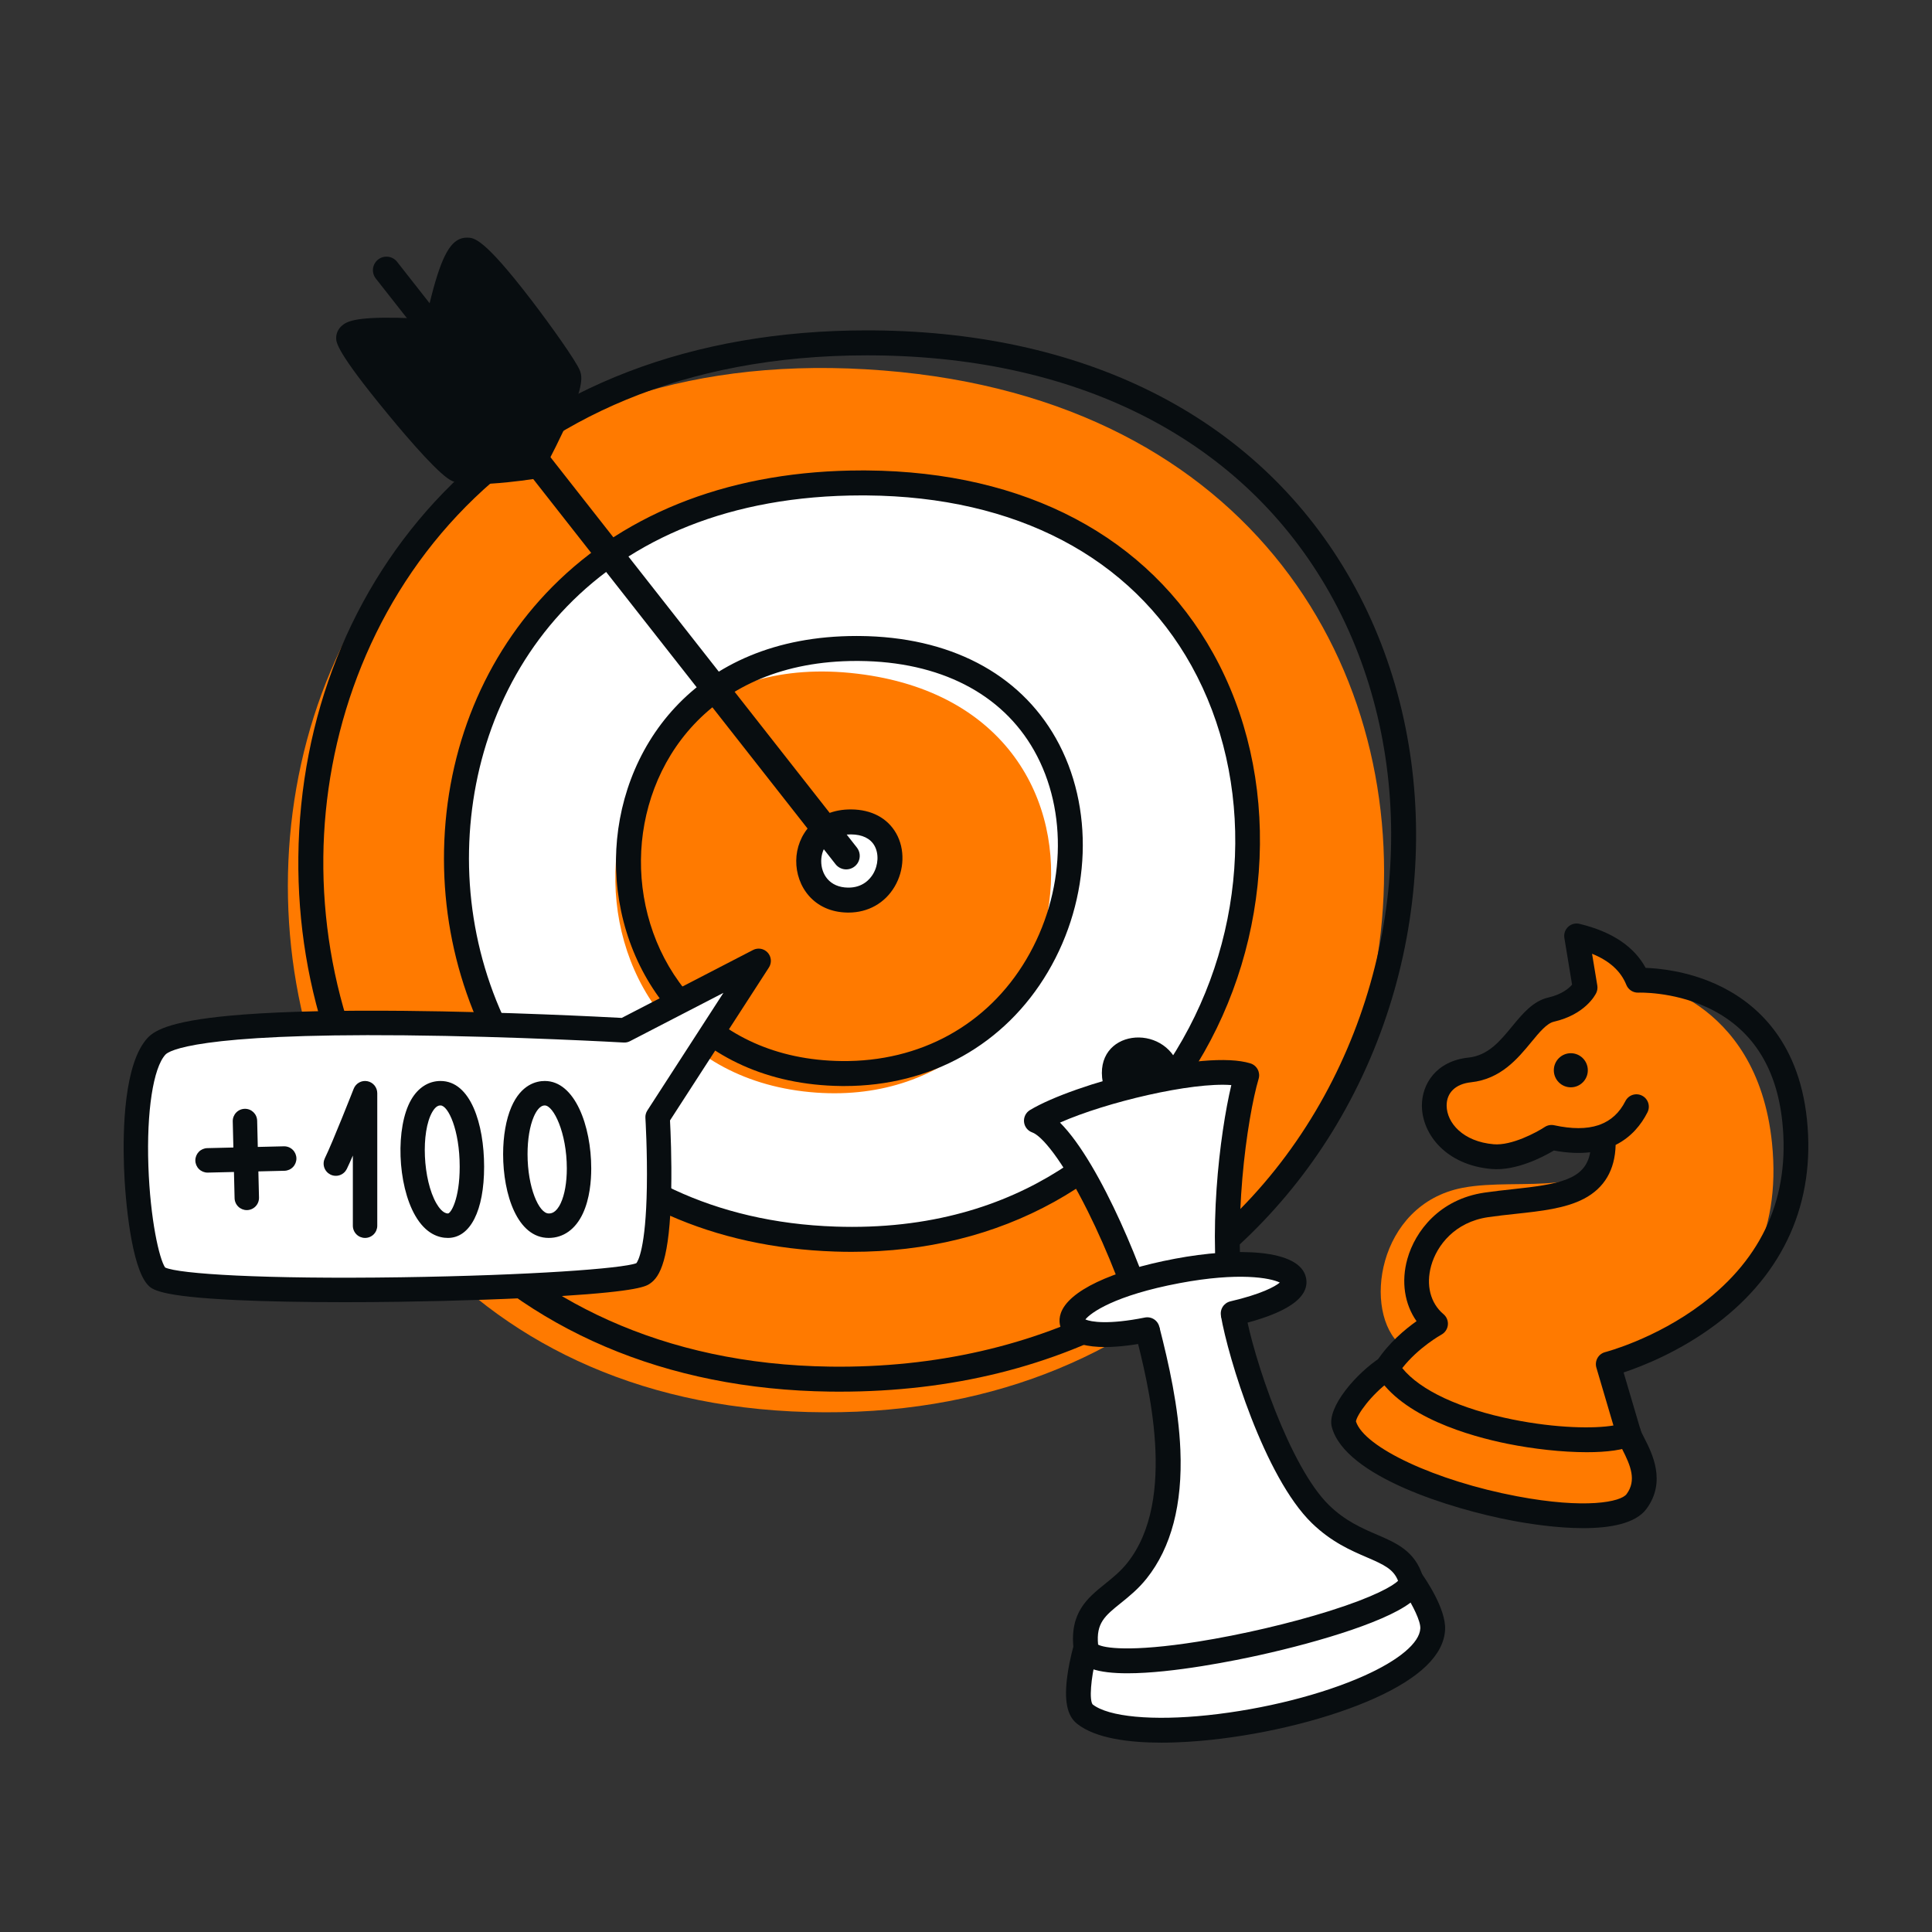 <svg width="140" height="140" viewBox="0 0 140 140" fill="none" xmlns="http://www.w3.org/2000/svg">
<rect x="0" y="0" width="140" height="140" fill="#333333" stroke="none"/>
<g clip-path="url(#clip0_17023_8548)">
<path d="M62.746 26.76C117.459 29.924 109.556 104.863 57.342 102.275C7.279 99.793 8.421 23.617 62.746 26.76Z" fill="#FF7A00"/>
<path d="M60.855 100.845C60.617 100.845 60.378 100.844 60.138 100.841C48.256 100.685 38.252 96.42 31.208 88.507C28.042 84.951 25.6 80.795 23.95 76.153C22.352 71.659 21.568 66.924 21.62 62.08C21.727 51.962 25.455 42.597 32.115 35.712C39.57 28.006 50.18 23.94 62.824 23.94C62.986 23.94 63.148 23.941 63.31 23.942C79.105 24.072 91.399 30.513 97.928 42.079C104.535 53.782 104.128 69.23 96.891 81.435C93.413 87.302 88.471 92.152 82.601 95.461C76.262 99.035 68.949 100.845 60.855 100.845L60.855 100.845ZM62.823 25.75C36.026 25.75 23.617 44.54 23.43 62.099C23.237 80.21 35.792 98.712 60.162 99.031C75.421 99.234 88.237 92.481 95.334 80.513C102.246 68.855 102.646 54.118 96.352 42.968C90.155 31.99 78.415 25.876 63.295 25.752C63.138 25.751 62.979 25.75 62.823 25.75L62.823 25.75Z" fill="#080D10"/>
<path d="M62.828 34.996C102.584 35.321 97.16 91.001 60.528 89.788C23.972 88.577 23.122 34.67 62.828 34.996Z" fill="white"/>
<path d="M61.711 90.713C61.309 90.713 60.905 90.706 60.498 90.692C51.699 90.401 44.31 87.113 39.128 81.184C36.797 78.517 35.009 75.421 33.814 71.98C32.655 68.646 32.105 65.148 32.178 61.585C32.33 54.25 35.112 47.484 40.011 42.535C45.484 37.006 53.246 34.09 62.474 34.09C62.595 34.09 62.714 34.09 62.835 34.091C74.308 34.185 83.216 38.896 87.918 47.357C90.344 51.721 91.504 56.856 91.273 62.207C91.045 67.482 89.487 72.623 86.766 77.075C84.186 81.298 80.6 84.76 76.397 87.088C72.05 89.495 67.115 90.713 61.711 90.713L61.711 90.713ZM62.463 35.899C43.163 35.899 34.253 48.783 33.988 61.622C33.717 74.723 42.757 88.294 60.557 88.884C60.957 88.897 61.352 88.904 61.741 88.904C75.346 88.904 82.27 80.961 85.222 76.131C90.508 67.481 90.946 56.531 86.335 48.236C81.964 40.37 73.613 35.989 62.82 35.901C62.701 35.9 62.581 35.899 62.462 35.899H62.463Z" fill="#080D10"/>
<path d="M62.119 48.818C83.765 51.407 78.526 80.557 59.144 79.175C38.635 77.712 39.956 46.168 62.119 48.818Z" fill="#FF7A00"/>
<path d="M61.193 78.698C61.117 78.698 61.041 78.698 60.964 78.697C50.138 78.571 44.556 70.344 44.636 62.282C44.713 54.459 50.203 46.086 62.067 46.086C62.136 46.086 62.205 46.086 62.275 46.087C68.785 46.14 73.841 48.771 76.511 53.495C79.313 58.454 79.084 65.106 75.927 70.442C72.817 75.698 67.456 78.698 61.193 78.698ZM62.072 47.895C51.435 47.895 46.515 55.342 46.446 62.3C46.374 69.464 51.346 76.775 60.985 76.888C66.684 76.956 71.56 74.269 74.369 69.521C77.202 64.732 77.424 58.791 74.935 54.385C72.597 50.248 68.096 47.944 62.26 47.896C62.198 47.895 62.135 47.895 62.072 47.895L62.072 47.895Z" fill="#080D10"/>
<path d="M61.68 59.56C65.791 59.593 65.121 65.267 61.442 65.225C57.661 65.181 57.575 59.526 61.68 59.56Z" fill="white"/>
<path d="M61.483 66.129C61.466 66.129 61.449 66.129 61.432 66.129C58.956 66.1 57.68 64.213 57.698 62.364C57.717 60.505 59.097 58.632 61.688 58.654C63.16 58.666 64.316 59.284 64.943 60.392C65.586 61.53 65.541 63.044 64.828 64.248C64.12 65.446 62.903 66.129 61.483 66.129H61.483ZM61.643 60.464C60.082 60.464 59.517 61.495 59.508 62.382C59.499 63.335 60.096 64.304 61.453 64.32C62.51 64.333 63.047 63.703 63.27 63.327C63.653 62.679 63.692 61.858 63.367 61.282C63.068 60.754 62.482 60.471 61.672 60.464H61.643L61.643 60.464Z" fill="#080D10"/>
</g>
<g clip-path="url(#clip1_17023_8548)">
<path d="M11.343 75.814C14.063 72.878 45.244 74.661 45.244 74.661L54.975 69.627L47.651 80.953C47.651 80.953 48.279 91.125 46.605 92.278C44.93 93.432 12.807 94.166 11.343 92.488C9.878 90.81 8.875 78.477 11.343 75.814Z" fill="white"/>
<path d="M24.96 94.36C22.009 94.36 19.333 94.31 17.195 94.211C11.441 93.947 10.981 93.42 10.677 93.072C9.528 91.755 9.072 87.097 8.984 84.551C8.891 81.853 8.989 77.052 10.695 75.211C11.24 74.622 12.532 73.897 17.722 73.511C20.672 73.292 24.575 73.204 29.322 73.25C36.59 73.32 43.67 73.687 45.053 73.762L54.57 68.839C54.743 68.749 54.941 68.72 55.133 68.754C55.325 68.789 55.501 68.887 55.632 69.032C55.762 69.177 55.842 69.361 55.858 69.556C55.873 69.751 55.824 69.945 55.718 70.109L48.551 81.192C48.59 81.942 48.683 84.009 48.64 86.201C48.54 91.338 47.809 92.525 47.106 93.009C46.824 93.204 46.3 93.565 40.65 93.919C37.403 94.122 33.123 94.273 28.908 94.332C27.555 94.351 26.232 94.36 24.96 94.36V94.36ZM11.966 91.848C12.955 92.314 19.072 92.702 29.068 92.556C38.388 92.42 45.103 91.925 46.111 91.536C46.224 91.399 46.798 90.481 46.873 86.038C46.917 83.467 46.77 81.032 46.768 81.007C46.756 80.818 46.806 80.63 46.909 80.47L52.422 71.946L45.65 75.448C45.51 75.521 45.352 75.555 45.194 75.546C45.116 75.541 37.321 75.1 29.3 75.023C14.19 74.877 12.23 76.159 11.991 76.418C11.102 77.377 10.616 80.545 10.752 84.49C10.886 88.363 11.538 91.222 11.965 91.848H11.966Z" fill="#080D10"/>
<path d="M17.883 87.689C17.652 87.689 17.43 87.598 17.265 87.436C17.1 87.275 17.004 87.055 16.999 86.823L16.866 81.257C16.861 81.022 16.949 80.794 17.111 80.624C17.273 80.453 17.495 80.355 17.73 80.349C18.222 80.334 18.624 80.725 18.635 81.214L18.768 86.781C18.773 87.016 18.686 87.244 18.524 87.414C18.362 87.584 18.139 87.683 17.904 87.689L17.883 87.689Z" fill="#080D10"/>
<path d="M15.04 84.972C14.807 84.971 14.583 84.879 14.418 84.715C14.252 84.551 14.158 84.329 14.155 84.095C14.153 83.862 14.242 83.637 14.403 83.469C14.565 83.301 14.786 83.204 15.019 83.198L20.573 83.066L20.595 83.066C20.827 83.066 21.051 83.158 21.216 83.322C21.382 83.486 21.476 83.709 21.479 83.942C21.482 84.175 21.392 84.4 21.231 84.568C21.069 84.736 20.848 84.833 20.615 84.839L15.061 84.971L15.04 84.972ZM26.453 89.705C26.219 89.705 25.994 89.612 25.828 89.446C25.662 89.279 25.569 89.054 25.569 88.819V83.736C25.398 84.132 25.245 84.473 25.129 84.71C25.077 84.814 25.006 84.908 24.918 84.984C24.831 85.061 24.73 85.12 24.619 85.157C24.509 85.195 24.393 85.21 24.277 85.202C24.161 85.195 24.048 85.164 23.944 85.113C23.84 85.061 23.747 84.99 23.67 84.902C23.593 84.814 23.535 84.713 23.497 84.602C23.46 84.492 23.445 84.376 23.453 84.259C23.46 84.143 23.491 84.03 23.542 83.925C24.097 82.799 25.615 78.933 25.63 78.894C25.706 78.701 25.845 78.542 26.026 78.442C26.206 78.342 26.416 78.308 26.618 78.347C26.821 78.385 27.004 78.493 27.135 78.652C27.266 78.812 27.338 79.012 27.338 79.218V88.819C27.338 89.054 27.245 89.279 27.079 89.446C26.913 89.612 26.688 89.705 26.453 89.705H26.453ZM32.458 89.705C31.802 89.705 30.86 89.425 30.091 88.091C28.794 85.843 28.647 81.682 29.793 79.692C30.298 78.815 31.054 78.332 31.922 78.332C34.102 78.332 35.079 81.45 35.081 84.54C35.082 87.725 34.078 89.704 32.46 89.705H32.458ZM31.922 80.105C31.834 80.105 31.598 80.105 31.325 80.578C30.486 82.035 30.642 85.503 31.623 87.203C31.78 87.475 32.097 87.932 32.458 87.932H32.459C32.664 87.932 33.312 86.911 33.311 84.54C33.31 81.874 32.474 80.105 31.922 80.105ZM39.761 89.705C37.492 89.705 36.458 86.557 36.458 83.632C36.458 82.329 36.669 81.119 37.053 80.225C37.76 78.578 38.875 78.332 39.477 78.332C41.663 78.332 42.843 81.598 42.843 84.672C42.843 85.567 42.738 86.858 42.238 87.932C41.705 89.076 40.825 89.705 39.761 89.705ZM39.477 80.105C39.108 80.105 38.839 80.551 38.678 80.926C38.388 81.603 38.228 82.564 38.228 83.632C38.228 86.054 39.052 87.932 39.761 87.932C39.905 87.932 40.285 87.932 40.635 87.181C40.918 86.574 41.074 85.682 41.074 84.672C41.074 82.066 40.105 80.105 39.477 80.105H39.477Z" fill="#080D10"/>
</g>
<g clip-path="url(#clip2_17023_8548)">
<path d="M61.32 63C61.171 63 61.024 62.966 60.891 62.901C60.757 62.836 60.639 62.742 60.548 62.625L27.233 20.183C27.153 20.081 27.094 19.966 27.06 19.842C27.025 19.718 27.015 19.588 27.03 19.46C27.046 19.332 27.087 19.209 27.15 19.097C27.213 18.985 27.298 18.886 27.399 18.807C27.604 18.646 27.864 18.574 28.122 18.605C28.38 18.636 28.615 18.768 28.776 18.973L62.091 61.415C62.205 61.559 62.275 61.733 62.295 61.916C62.314 62.098 62.282 62.283 62.202 62.448C62.121 62.614 61.996 62.753 61.84 62.85C61.684 62.948 61.504 63 61.32 63Z" fill="#080D10"/>
<path d="M33.838 18.2C34.91 18.2 40.703 26.237 41.102 27.198C41.501 28.159 38.452 33.751 38.452 33.751C38.452 33.751 34.204 34.378 33.152 33.954C32.1 33.531 25.341 25.32 25.341 24.488C25.341 23.656 31.668 24.143 31.668 24.143C31.668 24.143 32.765 18.2 33.838 18.2Z" fill="#080D10"/>
<path d="M34.53 35.08C33.812 35.08 33.179 35.022 32.785 34.863C31.944 34.525 29.77 32.03 28.095 29.997C24.36 25.466 24.36 24.806 24.36 24.488C24.36 24.163 24.497 23.859 24.744 23.63C25.108 23.293 25.721 22.97 28.815 23.028C29.587 23.042 30.331 23.078 30.875 23.109C30.999 22.529 31.182 21.725 31.405 20.912C32.145 18.22 32.804 17.22 33.838 17.22C34.343 17.22 35.035 17.22 38.502 21.742C39.968 23.656 41.726 26.142 42.008 26.822C42.218 27.329 42.299 28.088 40.815 31.251C40.098 32.778 39.345 34.161 39.313 34.219C39.241 34.353 39.138 34.467 39.013 34.554C38.889 34.641 38.746 34.698 38.596 34.72C37.695 34.853 35.947 35.08 34.53 35.08ZM33.546 33.054C34.058 33.214 36.054 33.084 37.824 32.849C38.965 30.704 40.098 28.206 40.156 27.489C39.563 26.346 35.531 20.852 33.981 19.431C33.572 20.292 33.002 22.323 32.632 24.321C32.588 24.559 32.458 24.772 32.266 24.92C32.074 25.067 31.834 25.139 31.593 25.12C29.872 24.988 27.853 24.939 26.73 25.023C28.185 27.165 32.621 32.456 33.546 33.054Z" fill="#080D10"/>
</g>
<g clip-path="url(#clip3_17023_8548)">
<path d="M79.914 78.441C80.692 82.581 86.511 80.766 85.467 77.396C84.423 74.026 79.192 74.598 79.914 78.441Z" fill="#080D10"/>
<path d="M78.692 119.396C78.692 119.396 77.531 123.346 78.602 124.201C82.745 127.511 103.547 123.338 103.819 118.05C103.885 116.774 102.235 114.472 102.235 114.472L78.692 119.396Z" fill="white"/>
<path d="M84.163 126.279C81.854 126.279 79.39 125.982 78.041 124.904C77.311 124.321 77.092 123.191 77.355 121.35C77.518 120.205 77.816 119.185 77.829 119.142C77.875 118.986 77.962 118.845 78.082 118.735C78.201 118.624 78.348 118.548 78.507 118.515L102.051 113.59C102.221 113.555 102.399 113.57 102.561 113.633C102.723 113.696 102.864 113.805 102.965 113.947C103.271 114.374 104.795 116.582 104.717 118.095C104.624 119.909 102.911 121.578 99.625 123.058C96.422 124.501 91.968 125.631 87.71 126.08C86.732 126.183 85.472 126.279 84.163 126.279ZM79.174 123.506C80.326 124.412 83.521 124.712 87.522 124.29C91.6 123.86 95.849 122.785 98.887 121.417C101.397 120.286 102.868 119.042 102.921 118.003C102.949 117.462 102.364 116.322 101.827 115.476L79.415 120.164C79.047 121.643 78.926 123.173 79.174 123.506Z" fill="#080D10"/>
<path d="M83.136 96.357C81.935 91.665 77.665 82.121 75.1 81.211C78.366 79.247 87.487 77.024 90.344 77.917C89.579 80.488 88.243 88.686 89.355 95.18C89.924 98.506 92.584 106.711 95.688 109.725C98.549 112.503 101.422 111.872 102.235 114.472C103.048 117.072 79.063 122.563 78.692 119.396C78.32 116.23 80.675 115.974 82.392 113.817C86.156 109.085 84.365 101.157 83.136 96.357Z" fill="white"/>
<path d="M81.7 121.253C80.665 121.253 79.758 121.16 79.109 120.927C78.07 120.554 77.842 119.873 77.798 119.501C77.488 116.857 78.81 115.793 80.088 114.765C80.634 114.325 81.199 113.87 81.688 113.255C85.355 108.646 83.19 100.191 82.265 96.58C81.663 94.229 80.281 90.688 78.825 87.767C76.912 83.929 75.461 82.293 74.799 82.059C74.639 82.002 74.497 81.901 74.392 81.766C74.287 81.632 74.222 81.471 74.205 81.301C74.188 81.131 74.219 80.96 74.296 80.807C74.372 80.655 74.49 80.527 74.636 80.439C77.842 78.512 87.302 76.022 90.612 77.058C90.838 77.128 91.026 77.285 91.137 77.494C91.248 77.703 91.273 77.947 91.205 78.174C90.38 80.947 89.208 88.994 90.241 95.027C90.809 98.347 93.468 106.314 96.314 109.078C97.492 110.222 98.691 110.737 99.748 111.192C101.176 111.806 102.525 112.386 103.093 114.202C103.193 114.525 103.255 115.168 102.537 115.858C100.956 117.376 95.678 118.961 91.265 119.938C89.617 120.303 85.007 121.253 81.7 121.253ZM79.572 119.174C79.979 119.41 81.869 119.744 86.822 118.957C89.943 118.46 93.504 117.63 96.346 116.735C99.612 115.707 100.961 114.908 101.309 114.549C100.976 113.711 100.309 113.392 99.038 112.846C97.898 112.355 96.478 111.745 95.062 110.37C91.629 107.037 88.99 98.38 88.469 95.331C87.475 89.525 88.382 82.185 89.226 78.629C86.357 78.403 80.177 79.858 76.811 81.348C79.798 84.331 83.112 92.638 84.007 96.133C84.69 98.8 85.406 101.949 85.535 105.075C85.697 109.008 84.876 112.138 83.095 114.377C82.482 115.148 81.808 115.69 81.215 116.167C80.066 117.092 79.421 117.611 79.572 119.174Z" fill="#080D10"/>
<path d="M83.136 96.356C75.383 97.91 75.688 93.908 85.314 92.095C93.869 90.484 97.159 93.358 89.355 95.179" fill="white"/>
<path d="M80.076 97.611C78.84 97.611 77.742 97.382 77.162 96.717C76.784 96.283 76.678 95.715 76.871 95.157C77.425 93.558 80.519 92.083 85.148 91.211C89.553 90.381 94.196 90.486 94.638 92.588C94.942 94.032 93.233 95.198 89.559 96.056C89.328 96.108 89.085 96.067 88.884 95.941C88.682 95.815 88.539 95.614 88.485 95.382C88.431 95.151 88.471 94.908 88.596 94.705C88.721 94.503 88.92 94.359 89.151 94.303C91.379 93.783 92.382 93.238 92.739 92.94C92.056 92.596 89.751 92.176 85.481 92.98C80.753 93.87 79.03 95.134 78.651 95.613C79.066 95.795 80.329 96.001 82.96 95.474C83.076 95.451 83.195 95.451 83.311 95.474C83.427 95.496 83.537 95.542 83.635 95.607C83.733 95.673 83.818 95.757 83.883 95.855C83.949 95.954 83.995 96.064 84.018 96.18C84.041 96.296 84.041 96.415 84.019 96.531C83.996 96.647 83.95 96.757 83.885 96.855C83.819 96.954 83.735 97.038 83.637 97.104C83.539 97.17 83.429 97.216 83.313 97.239C82.293 97.443 81.134 97.611 80.077 97.611L80.076 97.611Z" fill="#080D10"/>
</g>
<g clip-path="url(#clip4_17023_8548)">
<path d="M100.515 99.134C98.828 100.216 97.16 102.382 97.375 103.181C98.613 107.767 116.368 111.812 118.589 108.804C120.025 106.858 118.276 104.741 118.028 103.901C117.781 103.06 100.515 99.134 100.515 99.134Z" fill="#FF7A00"/>
<path d="M114.726 110.735C112.8 110.735 110.777 110.417 109.583 110.191C105.182 109.358 97.475 106.993 96.51 103.416C96.12 101.969 98.335 99.465 100.032 98.376C100.132 98.312 100.244 98.268 100.361 98.248C100.478 98.227 100.597 98.23 100.713 98.256C100.757 98.266 105.089 99.252 109.396 100.329C111.932 100.963 113.965 101.504 115.44 101.938C118.387 102.804 118.726 103.094 118.889 103.645C118.918 103.745 119.04 103.984 119.148 104.194C119.714 105.301 120.769 107.363 119.309 109.339C118.518 110.411 116.672 110.735 114.726 110.735ZM98.257 102.999C98.851 104.89 104.046 107.312 109.916 108.423C114.925 109.372 117.452 108.832 117.868 108.268C118.605 107.271 118.161 106.205 117.552 105.015C117.448 104.812 117.353 104.627 117.278 104.451C115.908 103.78 108.009 101.767 100.696 100.097C99.365 101.059 98.329 102.517 98.257 102.999Z" fill="#080D10"/>
<path d="M118.579 80.203C117.402 82.522 115.112 83.001 112.429 82.419C112.429 82.419 110.069 83.977 108.159 83.813C103.194 83.386 102.554 77.953 106.499 77.532C109.619 77.199 110.485 73.602 112.395 73.162C114.305 72.721 114.862 71.564 114.862 71.564L114.245 67.819C116.485 68.357 118.022 69.387 118.682 71.032C118.682 71.032 127.301 72.135 128.404 82.809C129.834 96.659 116.54 98.851 116.54 98.851L118.028 103.9C115.624 105.104 103.358 103.867 100.515 99.133C100.515 99.133 100.629 98.087 101.548 97.52C98.703 95.131 99.775 87.271 105.978 86.075C110.219 85.257 116.47 87.086 116.166 82.367" fill="#FF7A00"/>
<path d="M114.984 105.232C113.189 105.232 111.086 104.993 109.26 104.625C106.501 104.069 101.596 102.676 99.747 99.598C99.66 99.453 99.615 99.287 99.618 99.119C99.621 98.95 99.671 98.786 99.763 98.644C100.619 97.32 101.819 96.325 102.648 95.737C101.778 94.504 101.521 92.863 101.987 91.215C102.552 89.211 104.316 86.9 107.571 86.422C108.26 86.321 108.951 86.246 109.62 86.174C112.944 85.815 114.888 85.501 115.23 83.498C114.475 83.587 113.605 83.558 112.6 83.371C111.822 83.834 109.864 84.862 108.082 84.709C104.797 84.427 103.057 82.2 103.036 80.145C103.02 78.58 104.055 76.888 106.405 76.638C107.837 76.485 108.686 75.455 109.584 74.364C110.323 73.468 111.087 72.54 112.194 72.285C113.185 72.057 113.695 71.612 113.918 71.353L113.36 67.966C113.336 67.82 113.348 67.67 113.396 67.529C113.444 67.389 113.525 67.262 113.634 67.161C113.742 67.06 113.873 66.987 114.016 66.95C114.16 66.912 114.31 66.91 114.454 66.945C116.793 67.506 118.404 68.578 119.251 70.136C120.224 70.17 122.226 70.364 124.317 71.302C127 72.506 130.325 75.187 130.939 81.128C131.558 87.122 129.286 92.247 124.368 95.949C121.727 97.937 119.015 99.001 117.653 99.454L118.889 103.645C118.948 103.848 118.935 104.065 118.851 104.259C118.767 104.453 118.618 104.611 118.429 104.705C117.689 105.075 116.437 105.232 114.984 105.232L114.984 105.232ZM101.613 99.138C102.914 100.748 105.778 102.088 109.613 102.862C112.815 103.507 115.556 103.531 116.916 103.296L115.68 99.106C115.646 98.99 115.635 98.868 115.649 98.748C115.663 98.627 115.701 98.511 115.761 98.406C115.821 98.3 115.901 98.208 115.997 98.135C116.093 98.062 116.203 98.009 116.32 97.979C116.356 97.97 119.965 97.029 123.336 94.476C127.754 91.13 129.711 86.702 129.155 81.313C128.736 77.254 126.881 74.447 123.643 72.97C121.162 71.839 118.748 71.929 118.723 71.93C118.537 71.938 118.354 71.888 118.198 71.787C118.042 71.687 117.92 71.54 117.851 71.368C117.451 70.372 116.634 69.627 115.367 69.113L115.747 71.417C115.777 71.6 115.75 71.788 115.669 71.955C115.593 72.113 114.86 73.516 112.596 74.038C112.082 74.157 111.54 74.814 110.967 75.51C109.981 76.707 108.754 78.196 106.594 78.426C105.479 78.545 104.819 79.181 104.829 80.127C104.842 81.369 106.016 82.726 108.236 82.917C109.548 83.029 111.352 82.053 111.936 81.668C112.036 81.602 112.148 81.557 112.265 81.535C112.382 81.513 112.502 81.515 112.619 81.54C113.905 81.819 114.968 81.819 115.82 81.537C115.854 81.523 115.888 81.51 115.923 81.501C116.738 81.202 117.354 80.635 117.78 79.795C117.833 79.689 117.906 79.594 117.996 79.516C118.085 79.438 118.189 79.379 118.301 79.342C118.414 79.305 118.533 79.29 118.651 79.299C118.769 79.308 118.884 79.341 118.989 79.395C119.095 79.448 119.189 79.523 119.265 79.613C119.342 79.704 119.4 79.808 119.436 79.921C119.473 80.035 119.486 80.154 119.476 80.272C119.466 80.39 119.433 80.505 119.378 80.611C118.935 81.485 118.22 82.394 117.075 82.965C117.03 84.777 116.262 86.086 114.786 86.862C113.435 87.571 111.675 87.761 109.812 87.962C109.16 88.033 108.486 88.105 107.83 88.202C105.423 88.555 104.125 90.243 103.712 91.705C103.315 93.111 103.647 94.429 104.601 95.23C104.713 95.324 104.8 95.444 104.856 95.58C104.911 95.716 104.932 95.863 104.918 96.009C104.903 96.155 104.853 96.295 104.772 96.417C104.691 96.539 104.582 96.64 104.454 96.71C104.436 96.719 102.781 97.64 101.613 99.138Z" fill="#080D10"/>
<path d="M113.827 78.791C114.507 78.791 115.059 78.238 115.059 77.556C115.059 76.873 114.507 76.32 113.827 76.32C113.147 76.32 112.596 76.873 112.596 77.556C112.596 78.238 113.147 78.791 113.827 78.791Z" fill="#080D10"/>
</g>
<defs>
<clipPath id="clip0_17023_8548">
<rect width="81.76" height="78.4" fill="white" transform="translate(20.86 23.94)"/>
</clipPath>
<clipPath id="clip1_17023_8548">
<rect width="46.9" height="25.62" fill="white" transform="translate(8.96 68.74)"/>
</clipPath>
<clipPath id="clip2_17023_8548">
<rect width="37.94" height="45.78" fill="white" transform="translate(24.36 17.22)"/>
</clipPath>
<clipPath id="clip3_17023_8548">
<rect width="30.52" height="51.1" fill="white" transform="translate(74.2 75.18)"/>
</clipPath>
<clipPath id="clip4_17023_8548">
<rect width="34.58" height="43.82" fill="white" transform="translate(96.46 66.92)"/>
</clipPath>
</defs>
</svg>
